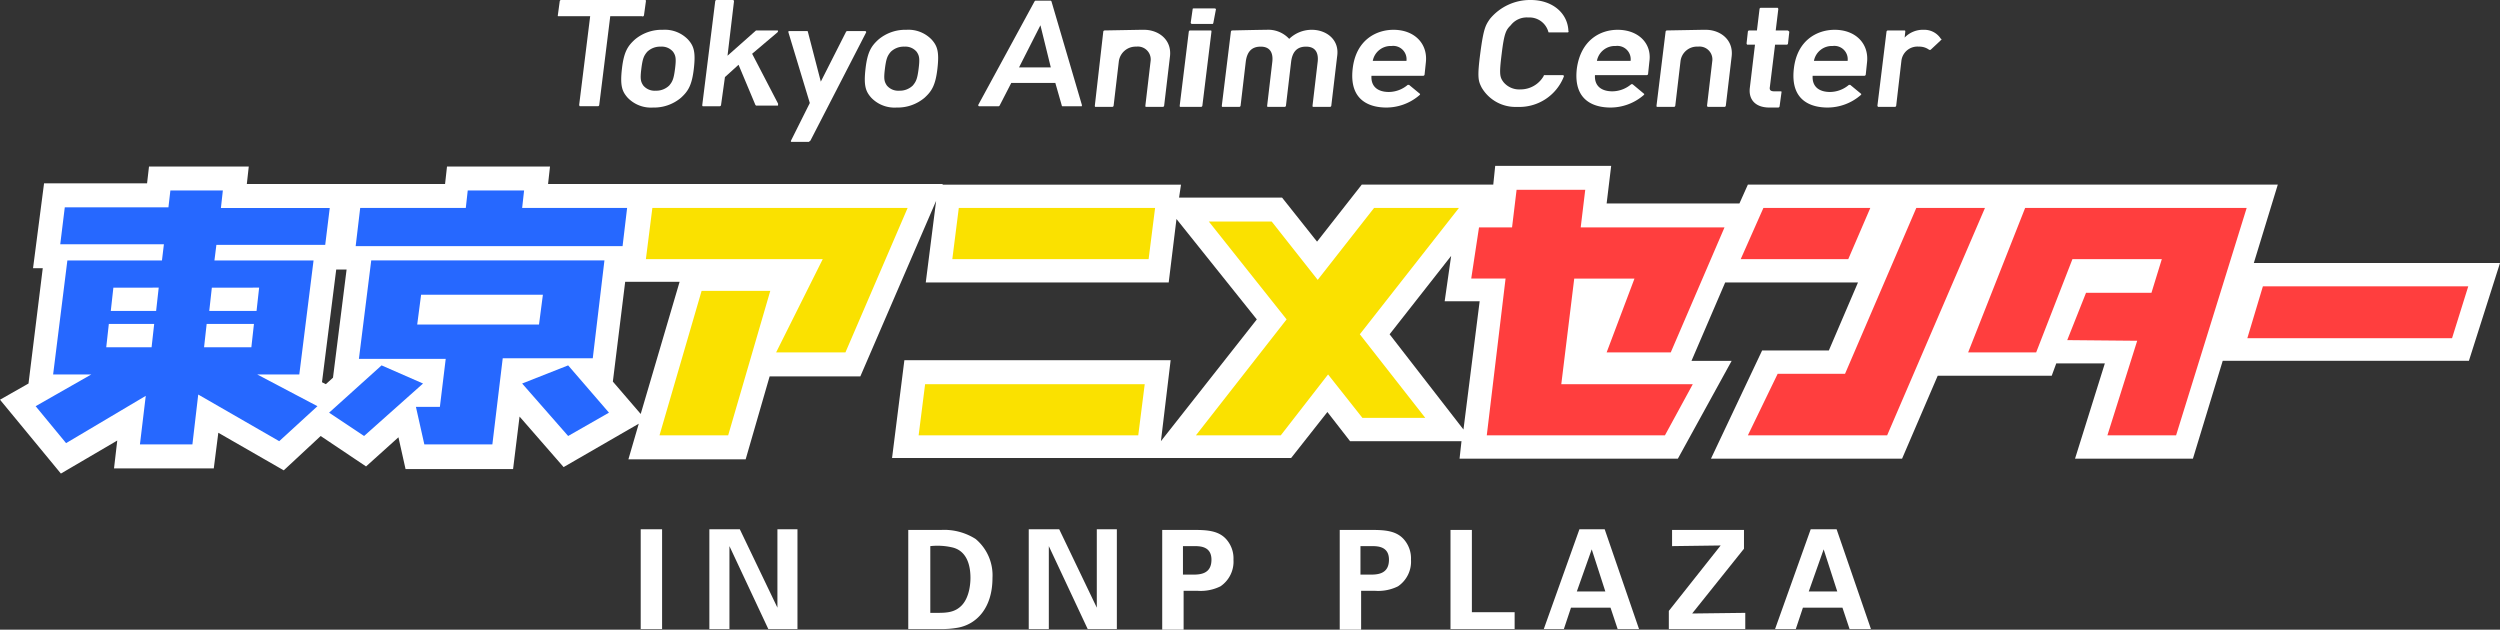 <svg xmlns="http://www.w3.org/2000/svg" viewBox="0 0 405.68 102.182">
  <rect x="0" y="0" width="405.68" height="102.182" fill="#333333" stroke="none"/>
  <defs>
    <style>
      .cls-1 {
        fill: #fff;
      }

      .cls-2 {
        fill: #fae100;
      }

      .cls-3 {
        fill: #2668ff;
      }

      .cls-4 {
        fill: #ff3e3e;
      }
    </style>
  </defs>
  <g id="グループ化_396" data-name="グループ化 396" transform="translate(-78 -208.035)">
    <path id="パス_629" data-name="パス 629" class="cls-1" d="M100.082,2.523,100.4.21c0-.105,0-.21-.105-.21H86.626a.226.226,0,0,0-.21.21L86.1,2.523c0,.105,0,.105.105.105h5.151l-1.787,14.4a.367.367,0,0,0,.105.21h2.944a.226.226,0,0,0,.21-.21l1.787-14.4h5.151c.21.105.21,0,.315-.105" transform="translate(82.413 208.035)"/>
    <path id="パス_630" data-name="パス 630" class="cls-1" d="M102.629,4.6a6.769,6.769,0,0,0-4.52,1.577c-1.156,1.051-1.787,2-2.1,4.731s0,3.679.946,4.731a5.231,5.231,0,0,0,4.1,1.577,6.769,6.769,0,0,0,4.52-1.577c1.156-1.051,1.787-2,2.1-4.731s0-3.679-.946-4.731a5.231,5.231,0,0,0-4.1-1.577m1.051,9.041a3.012,3.012,0,0,1-2.208.841,2.384,2.384,0,0,1-2-.841c-.421-.631-.526-1.051-.315-2.733s.421-2.1.946-2.733a3.012,3.012,0,0,1,2.208-.841,2.384,2.384,0,0,1,2,.841c.421.631.526,1.051.315,2.733s-.42,2.1-.946,2.733" transform="translate(82.915 208.27)"/>
    <path id="パス_631" data-name="パス 631" class="cls-1" d="M116.495,8.725l4.1-3.469a.367.367,0,0,0,.105-.21.1.1,0,0,0-.105-.105h-3.469l-4.626,4.1L113.551.21a.367.367,0,0,0-.105-.21h-2.733a.226.226,0,0,0-.21.21l-2.1,16.82c0,.105,0,.21.105.21h2.733a.226.226,0,0,0,.21-.21l.631-4.52,2.208-2,2.733,6.518.105.105h3.469c.105,0,.105,0,.105-.105v-.21Z" transform="translate(83.556 208.035)"/>
    <path id="パス_632" data-name="パス 632" class="cls-1" d="M125.274,22.566,134.315,5.01V4.905L134.21,4.8h-2.943c-.105,0-.105,0-.21.105L126.956,13l-2.1-8.095a.1.1,0,0,0-.105-.105h-2.944c-.105,0-.105,0-.105.105V5.01l3.469,11.459-3.049,6.1s-.105.21.105.21h2.838c0-.105.105-.105.21-.21" transform="translate(84.238 208.281)"/>
    <path id="パス_633" data-name="パス 633" class="cls-1" d="M140.229,4.6a6.769,6.769,0,0,0-4.52,1.577c-1.156,1.051-1.787,2-2.1,4.731s0,3.679.946,4.731a5.231,5.231,0,0,0,4.1,1.577,6.769,6.769,0,0,0,4.52-1.577c1.156-1.051,1.787-2,2.1-4.731s0-3.679-.946-4.731a5.231,5.231,0,0,0-4.1-1.577m1.051,9.041a3.011,3.011,0,0,1-2.208.841,2.384,2.384,0,0,1-2-.841c-.421-.631-.526-1.051-.315-2.733s.42-2.1.946-2.733a3.011,3.011,0,0,1,2.208-.841,2.384,2.384,0,0,1,2,.841c.421.631.526,1.051.315,2.733s-.421,2.1-.946,2.733" transform="translate(84.842 208.27)"/>
    <path id="パス_634" data-name="パス 634" class="cls-1" d="M162.774.1h-2.418c-.105,0-.105,0-.21.105L151,17.025v.105l.105.105h3.154c.105,0,.105,0,.21-.105l1.892-3.679h7.149l1.051,3.679a.1.1,0,0,0,.105.105h3.049c.105,0,.105,0,.105-.105v-.105L162.879.205,162.774.1m0,10.828h-5.151l3.469-6.833Z" transform="translate(85.74 208.04)"/>
    <path id="パス_635" data-name="パス 635" class="cls-1" d="M257.382,4.705a.226.226,0,0,0-.21.21L255.7,16.9c0,.105,0,.21.105.21h2.733a.226.226,0,0,0,.21-.21l.841-7.149a2.685,2.685,0,0,1,2.838-2.418,2.089,2.089,0,0,1,2.313,2.418L263.9,16.9a.367.367,0,0,0,.105.21h2.733a.226.226,0,0,0,.21-.21l.946-7.99c.315-2.733-1.892-4.31-4.2-4.31h-.526Z" transform="translate(91.106 208.27)"/>
    <path id="パス_636" data-name="パス 636" class="cls-1" d="M170.577,4.705a.226.226,0,0,0-.21.21L169,16.9c0,.105,0,.21.105.21h2.733a.226.226,0,0,0,.21-.21l.841-7.149a2.754,2.754,0,0,1,2.838-2.418,2.089,2.089,0,0,1,2.313,2.418L177.2,16.9c0,.105,0,.21.105.21h2.733a.226.226,0,0,0,.21-.21l.946-7.99c.315-2.733-1.892-4.31-4.205-4.31h-.526Z" transform="translate(86.662 208.27)"/>
    <path id="パス_637" data-name="パス 637" class="cls-1" d="M203.212,4.6a5.253,5.253,0,0,0-3.679,1.472A4.625,4.625,0,0,0,195.854,4.6c-.946,0-5.572.105-5.572.105a.226.226,0,0,0-.21.21L188.6,16.9c0,.105,0,.21.105.21h2.733a.226.226,0,0,0,.21-.21l.841-7.149c.21-1.577.946-2.418,2.418-2.418,1.787,0,2,1.367,1.892,2.418l-.841,7.149c0,.105,0,.21.105.21H198.8a.226.226,0,0,0,.21-.21l.841-7.149c.21-1.577.946-2.418,2.418-2.418,1.787,0,2,1.367,1.892,2.418l-.841,7.149c0,.105,0,.21.105.21h2.733a.226.226,0,0,0,.21-.21l.946-7.99c.42-2.733-1.787-4.31-4.1-4.31" transform="translate(87.667 208.27)"/>
    <path id="パス_638" data-name="パス 638" class="cls-1" d="M215.426,4.6c-2.838,0-6.1,1.682-6.623,6.308-.631,5.467,3.154,6.308,5.467,6.308a8.246,8.246,0,0,0,5.361-2l.105-.105v-.105l-1.787-1.472h-.21a4.789,4.789,0,0,1-3.049,1.156c-1.892,0-2.944-.946-2.838-2.628h8.41a.226.226,0,0,0,.21-.21l.21-2C221,6.808,218.79,4.6,215.426,4.6m-.315,2.628a2.165,2.165,0,0,1,2.418,2.418h-5.467a2.968,2.968,0,0,1,3.049-2.418" transform="translate(88.699 208.27)"/>
    <path id="パス_639" data-name="パス 639" class="cls-1" d="M236.294,2.838a3.186,3.186,0,0,1,3.259,2.313.1.1,0,0,0,.105.105h3.049a.1.1,0,0,0,.105-.105s.105-.105,0-.105C242.707,2.1,240.184,0,236.715,0a8.453,8.453,0,0,0-6.623,3.049c-.736,1.051-1.051,1.577-1.577,5.572s-.315,4.52.21,5.572a6.358,6.358,0,0,0,5.782,3.154,7.751,7.751,0,0,0,7.569-4.941V12.3l-.105-.105h-3.049c-.105,0-.105,0-.105.105a4.321,4.321,0,0,1-3.785,2.208,3.314,3.314,0,0,1-2.733-1.156c-.631-.841-.736-1.262-.315-4.626.42-3.469.736-3.89,1.472-4.626a3.278,3.278,0,0,1,2.838-1.262" transform="translate(89.697 208.035)"/>
    <path id="パス_640" data-name="パス 640" class="cls-1" d="M250.026,4.6c-2.838,0-5.992,1.682-6.623,6.308-.631,5.467,3.154,6.308,5.467,6.308a8.246,8.246,0,0,0,5.361-2l.105-.105v-.105l-1.892-1.577h-.21a4.789,4.789,0,0,1-3.049,1.156c-1.892,0-2.944-.946-2.838-2.628h8.41a.226.226,0,0,0,.21-.21l.21-2C255.6,6.808,253.39,4.6,250.026,4.6m-.315,2.628a2.165,2.165,0,0,1,2.418,2.418h-5.467a2.968,2.968,0,0,1,3.049-2.418" transform="translate(90.472 208.27)"/>
    <path id="パス_641" data-name="パス 641" class="cls-1" d="M276.223,4.879h-1.892l.42-3.469a.367.367,0,0,0-.105-.21h-2.733a.226.226,0,0,0-.21.21l-.42,3.469H270.02a.226.226,0,0,0-.21.21l-.21,1.892a.367.367,0,0,0,.105.21h1.261l-.841,7.043c-.21,1.892.946,3.154,3.154,3.154h1.472a.226.226,0,0,0,.21-.21l.315-2.313a.1.1,0,0,0-.105-.105H274.12c-.631,0-.841-.21-.736-.736l.841-6.833h1.892a.226.226,0,0,0,.21-.21l.21-1.892c-.105-.105-.21-.21-.315-.21" transform="translate(91.819 208.096)"/>
    <path id="パス_642" data-name="パス 642" class="cls-1" d="M283.526,4.6c-2.838,0-6.1,1.682-6.623,6.308-.631,5.467,3.154,6.308,5.467,6.308a8.246,8.246,0,0,0,5.361-2l.105-.105v-.105l-1.787-1.472h-.21a4.789,4.789,0,0,1-3.049,1.156c-1.892,0-2.944-.946-2.838-2.628h8.41a.226.226,0,0,0,.21-.21l.21-2C289.1,6.808,286.89,4.6,283.526,4.6m-.315,2.628a2.165,2.165,0,0,1,2.418,2.418h-5.467a2.968,2.968,0,0,1,3.049-2.418" transform="translate(92.189 208.27)"/>
    <path id="パス_643" data-name="パス 643" class="cls-1" d="M300.1,6.072A3.171,3.171,0,0,0,297.369,4.6a4.118,4.118,0,0,0-3.154,1.262l.105-.946c0-.105,0-.21-.105-.21h-2.733a.226.226,0,0,0-.21.21L289.8,16.9a.367.367,0,0,0,.105.21h2.733a.226.226,0,0,0,.21-.21l.841-7.254a2.615,2.615,0,0,1,2.838-2.313,2.647,2.647,0,0,1,1.682.526h.21L300.1,6.282l.105-.105a.1.1,0,0,0-.105-.105" transform="translate(92.854 208.27)"/>
    <path id="パス_644" data-name="パス 644" class="cls-1" d="M187.146,4.7c.105,0,.105.105.105.21l-1.472,11.984a.226.226,0,0,1-.21.21h-3.364c-.105,0-.105-.105-.105-.21L183.572,4.91a.226.226,0,0,1,.21-.21Z" transform="translate(87.334 208.276)"/>
    <path id="パス_645" data-name="パス 645" class="cls-1" d="M187.479,3.613a.367.367,0,0,1-.105.21H184.01a.226.226,0,0,1-.21-.21l.315-2.208c0-.105.105-.105.21-.105h3.364a.367.367,0,0,1,.21.105Z" transform="translate(87.421 208.101)"/>
    <path id="パス_646" data-name="パス 646" class="cls-1" d="M405.68,41.369H365.732l3.89-12.72H283.629L282.262,31.7H260.712l.736-6.1H242.63l-.315,3.049h-21.34L213.72,37.9l-5.677-7.149H191.329l.315-2.1H152.958v-.105H88.936l.315-2.838H72.537l-.315,2.838H40.053l.315-2.838H24.179l-.315,2.733H7.149L5.361,42.21H6.938L4.626,60.922,0,63.55,9.882,75.535l9.146-5.361-.526,4.52H34.691l.736-5.782,10.618,6.1,5.992-5.572L59.4,74.378l5.256-4.731L65.809,74.8H83.259l1.051-8.515,7.149,8.2,12.195-7.043-1.682,5.782H121l3.89-13.456h14.718l12.3-28.489-1.682,13.246h39.422l1.262-10.3,13.036,16.294L188.385,70.278l1.577-13.141H146.755l-2,15.874h64.757l5.887-7.464,3.679,4.731h18.082l-.315,2.838h35.427L281,57.243h-6.518l5.467-12.72H301.5L296.77,55.561H285.942l-8.3,17.556h31.012l5.782-13.456h18.5l.736-2h7.884l-4.836,15.453H355.85l4.836-15.874h39.948ZM54.56,42.42h1.682L54.035,59.976l-1.156,1.051-.631-.315Zm49.409,23.443-4.52-5.256,2-16.189h8.831Zm133.51,2.523L225.494,52.933l9.987-12.72-1.051,7.359h5.677Z" transform="translate(78 209.347)"/>
    <path id="パス_647" data-name="パス 647" class="cls-2" d="M142.171,32.1,132.079,55.543H120.83L128.4,40.4H99.7l1.051-8.3Zm-33.43,13.456h11.143L113.051,69H101.908Z" transform="translate(83.11 209.68)"/>
    <path id="パス_648" data-name="パス 648" class="cls-2" d="M177.438,69H141.8l1.051-8.3h35.638ZM179.12,40.4H147.267l1.051-8.3h31.853Z" transform="translate(85.268 209.68)"/>
    <path id="パス_649" data-name="パス 649" class="cls-2" d="M227.281,32.1,211.2,52.6l10.618,13.561h-10.2l-5.572-7.043L198.371,69H184.6l14.718-18.818L186.7,34.308h10.2l7.464,9.461L213.51,32.1Z" transform="translate(87.462 209.68)"/>
    <path id="パス_650" data-name="パス 650" class="cls-3" d="M59.315,56.4,50.8,64.074l5.677,3.785,9.566-8.515Z" transform="translate(80.604 210.926)"/>
    <path id="パス_651" data-name="パス 651" class="cls-3" d="M88.064,56.4l6.623,7.674-6.623,3.785L80.6,59.344Z" transform="translate(82.131 210.926)"/>
    <path id="パス_652" data-name="パス 652" class="cls-3" d="M98.948,32.238H81.917l.315-2.838H73.087l-.315,2.838H55.636l-.736,6.2H98.212Z" transform="translate(80.814 209.542)"/>
    <path id="パス_653" data-name="パス 653" class="cls-3" d="M95.243,40.2H57.4l-2,15.979H69.487l-.946,7.779h-3.89l1.367,6.1H77.056l1.682-13.982H93.35ZM84.625,50.607H64.861l.631-4.836H85.256Z" transform="translate(80.84 210.095)"/>
    <path id="パス_654" data-name="パス 654" class="cls-4" d="M249.071,55.687l4.52-11.984h-9.777l-2.1,17.135h21.34l-4.52,8.3H229.623l3.049-25.44H227.1l1.262-8.3h5.361l.736-6.1H245.6l-.736,6.1H268.2l-8.725,20.289Z" transform="translate(89.64 209.537)"/>
    <path id="パス_655" data-name="パス 655" class="cls-4" d="M349,32.1,337.545,69H326.4l4.836-15.348-11.354-.105,3.049-7.674h10.618l1.682-5.467H320.725l-5.887,15.138H303.8L313.051,32.1Z" transform="translate(93.572 209.68)"/>
    <path id="パス_656" data-name="パス 656" class="cls-4" d="M349.423,44.2h33.325l-2.628,8.41H346.9Z" transform="translate(95.781 210.3)"/>
    <path id="パス_657" data-name="パス 657" class="cls-4" d="M297.133,32.1,285.569,59.012H274.636L269.8,69h22.6l15.874-36.9Z" transform="translate(91.829 209.68)"/>
    <path id="パス_658" data-name="パス 658" class="cls-3" d="M51.23,64.407l-9.777-5.151h6.833l2.313-18.5H34.515l.315-2.523H52.491l.736-5.992H35.566l.315-2.838H27.366l-.315,2.733H10.231l-.736,5.992h16.82L26,40.754H10.651l-2.313,18.5h6.2L5.5,64.407,10.441,70.4l12.93-7.674-.946,7.884H30.94l.946-8.095,13.141,7.569ZM40.507,54.84H32.833l.421-3.785h7.674Zm1.262-9.672-.421,3.785H33.674l.421-3.785ZM24.317,54.84H16.959l.42-3.785h7.359Zm1.156-9.672-.421,3.785H17.695l.421-3.785Z" transform="translate(78.282 209.542)"/>
    <path id="パス_659" data-name="パス 659" class="cls-4" d="M289.725,32.1l-3.574,8.3H268.7l3.679-8.3Z" transform="translate(91.772 209.68)"/>
    <path id="パス_660" data-name="パス 660" class="cls-1" d="M98.9,81.7h3.469V97.889H98.9Z" transform="translate(83.069 212.222)"/>
    <path id="パス_661" data-name="パス 661" class="cls-1" d="M109.4,81.7h5.046l6.1,12.72V81.7H123.8V97.889h-4.731l-6.308-13.456V97.889h-3.259V81.7Z" transform="translate(83.607 212.222)"/>
    <path id="パス_662" data-name="パス 662" class="cls-1" d="M140.2,81.8h5.361a9.5,9.5,0,0,1,5.572,1.472,7.675,7.675,0,0,1,2.733,6.308c0,4.941-2.628,7.569-5.677,8.095a15.057,15.057,0,0,1-2.944.21H140.2V81.8Zm3.469,13.456h1.367c1.472,0,2.733-.105,3.785-1.156,1.367-1.367,1.472-3.785,1.472-4.52,0-2.313-.736-4.415-2.943-4.941a10.613,10.613,0,0,0-3.574-.21V95.256Z" transform="translate(85.186 212.227)"/>
    <path id="パス_663" data-name="パス 663" class="cls-1" d="M158.7,81.7h5.046l6.1,12.72V81.7H173.1V97.889h-4.731l-6.308-13.456V97.889h-3.259V81.7Z" transform="translate(86.134 212.222)"/>
    <path id="パス_664" data-name="パス 664" class="cls-1" d="M179.505,81.8h4.941c2.313,0,4.31.105,5.572,1.787a4.675,4.675,0,0,1,.946,3.049,4.843,4.843,0,0,1-2.1,4.31,7.181,7.181,0,0,1-3.679.736h-2.313v6.308H179.4V81.8Zm3.364,7.254h1.367c1.156,0,3.154,0,3.154-2.418,0-2.208-1.892-2.208-2.838-2.208h-1.787v4.626Z" transform="translate(87.195 212.227)"/>
    <path id="パス_665" data-name="パス 665" class="cls-1" d="M206.905,81.8h4.941c2.313,0,4.31.105,5.572,1.787a4.675,4.675,0,0,1,.946,3.049,4.843,4.843,0,0,1-2.1,4.31,7.181,7.181,0,0,1-3.679.736h-2.313v6.308H206.8V81.8Zm3.364,7.254h1.367c1.156,0,3.154,0,3.154-2.418,0-2.208-1.892-2.208-2.838-2.208h-1.787v4.626Z" transform="translate(88.6 212.227)"/>
    <path id="パス_666" data-name="パス 666" class="cls-1" d="M223.8,81.8h3.574V95.151h6.938v2.733H223.905V81.8Z" transform="translate(89.471 212.227)"/>
    <path id="パス_667" data-name="パス 667" class="cls-1" d="M248.182,81.7l5.572,16.189h-3.469l-1.156-3.469h-6.413l-1.156,3.469H238.3L244.082,81.7Zm.105,10.092-2.208-6.833-2.418,6.833Z" transform="translate(90.214 212.222)"/>
    <path id="パス_668" data-name="パス 668" class="cls-1" d="M257.6,94.941l8.41-10.618-7.884.105V81.8h11.669v3.049l-8.41,10.513,8.62-.105v2.628H257.6V94.941Z" transform="translate(91.204 212.227)"/>
    <path id="パス_669" data-name="パス 669" class="cls-1" d="M283.987,81.7l5.572,16.189h-3.469l-1.156-3.469H278.52l-1.156,3.469H274L279.782,81.7Zm.105,10.092-2.208-6.833-2.418,6.833Z" transform="translate(92.044 212.222)"/>
  </g>
</svg>
